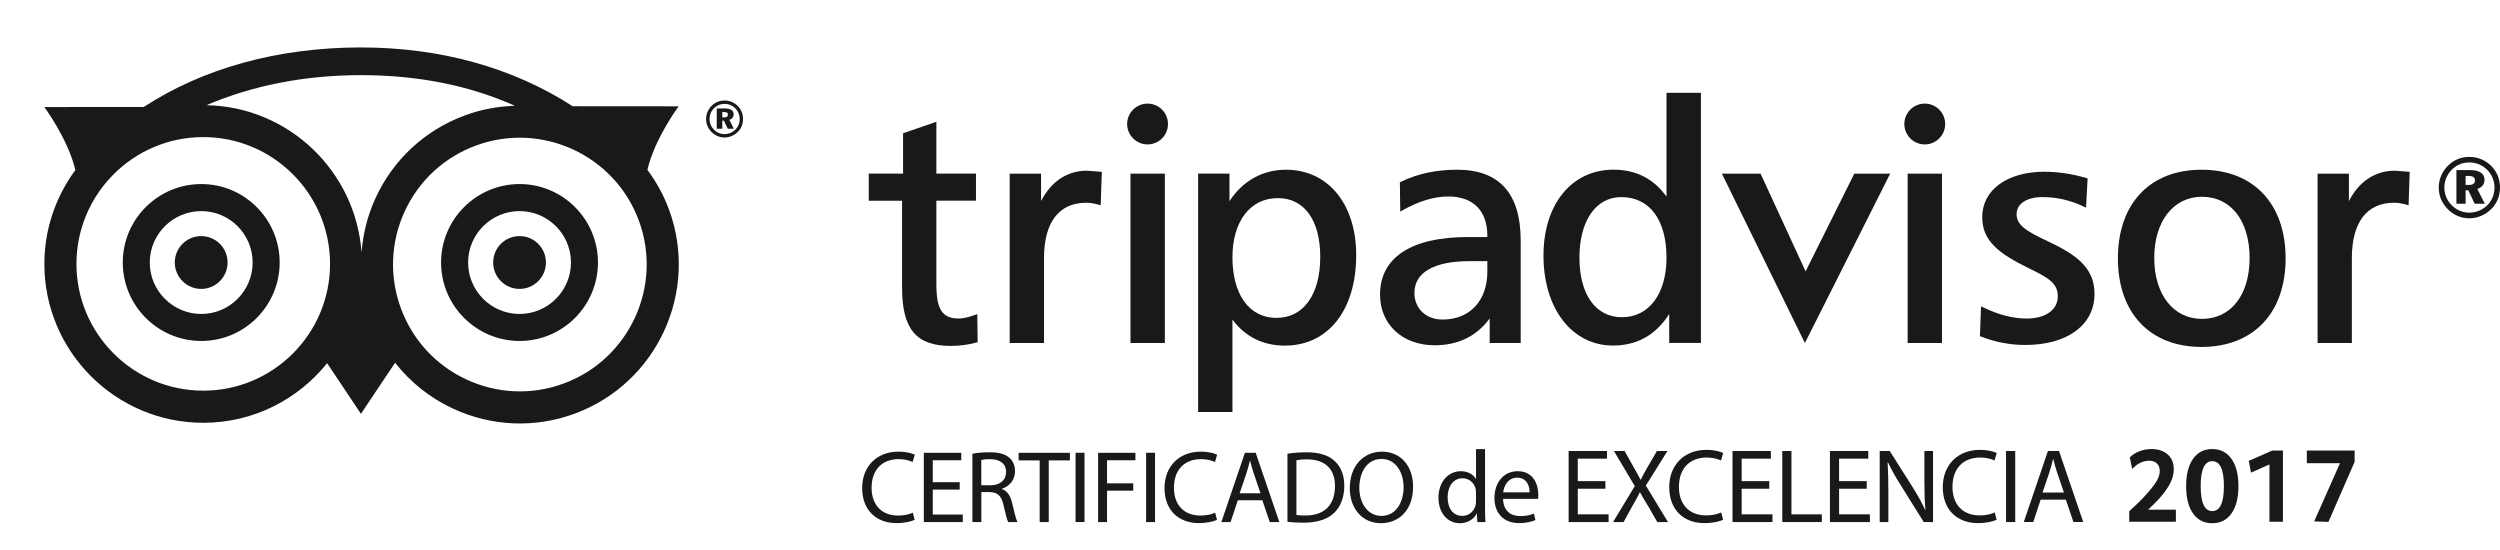 <?xml version="1.0" encoding="utf-8"?>
<!-- Generator: Adobe Illustrator 17.0.0, SVG Export Plug-In . SVG Version: 6.00 Build 0)  -->
<!DOCTYPE svg PUBLIC "-//W3C//DTD SVG 1.1//EN" "http://www.w3.org/Graphics/SVG/1.1/DTD/svg11.dtd">
<svg version="1.1" id="Capa_1" xmlns="http://www.w3.org/2000/svg" xmlns:xlink="http://www.w3.org/1999/xlink" x="0px" y="0px"
	 width="142.339px" height="31.333px" viewBox="17 33.333 142.339 31.333" enable-background="new 17 33.333 142.339 31.333"
	 xml:space="preserve">
<path fill="#18191A" d="M125.424,40.394c0,0.639,0.523,1.162,1.162,1.162c0.643,0,1.164-0.523,1.164-1.162
	c0-0.641-0.52-1.162-1.164-1.162C125.948,39.232,125.424,39.753,125.424,40.394"/>
<path fill="#18191A" d="M101.683,48.794c0,1.661-1,2.732-2.546,2.732c-0.947,0-1.606-0.622-1.606-1.514
	c0-1.167,1.115-1.81,3.145-1.81h1.007V48.794z M99.966,42.996c-1.195,0-2.244,0.223-3.205,0.688l-0.058,0.029l0.021,1.669
	l0.152-0.087c0.918-0.515,1.787-0.775,2.58-0.775c1.416,0,2.227,0.811,2.227,2.227v0.083h-1.117c-3.218,0-4.992,1.165-4.992,3.281
	c0,1.698,1.282,2.881,3.111,2.881c1.35,0,2.388-0.528,3.131-1.523v1.394h1.766v-5.836C103.582,44.352,102.368,42.996,99.966,42.996"
	/>
<path fill="#18191A" d="M109.34,51.395c-1.488,0-2.414-1.298-2.414-3.391c0-2.093,0.932-3.449,2.378-3.449
	c1.617,0,2.579,1.292,2.579,3.449C111.883,50.063,110.886,51.395,109.34,51.395 M111.883,38.617v5.912
	c-0.717-1.005-1.719-1.535-3.014-1.535c-2.388,0-3.99,1.967-3.99,4.893c0,3.016,1.624,5.12,3.955,5.12
	c1.381,0,2.452-0.609,3.203-1.798v1.651h1.806V38.615h-1.96V38.617z"/>
<polygon fill="#18191A" points="122.576,43.219 119.803,48.784 117.239,43.219 115.036,43.219 119.763,52.862 124.619,43.219 "/>
<polygon fill="#18191A" points="127.465,43.219 125.613,43.219 125.613,52.862 127.568,52.862 127.568,43.219 "/>
<path fill="#18191A" d="M129.859,45.691c0,1.358,0.932,2.074,2.651,2.914c1.088,0.531,1.653,0.845,1.653,1.596
	c0,0.771-0.696,1.269-1.776,1.269c-0.766,0-1.612-0.217-2.452-0.628l-0.144-0.068l-0.063,1.696l0.066,0.026
	c0.801,0.316,1.649,0.478,2.52,0.478c2.392,0,3.937-1.141,3.937-2.904c0-1.471-0.983-2.214-2.674-3.008
	c-1.242-0.58-1.761-0.923-1.761-1.538c0-0.588,0.579-0.97,1.473-0.97c0.808,0,1.596,0.181,2.342,0.537l0.139,0.066l0.089-1.664
	l-0.081-0.026c-0.809-0.238-1.611-0.356-2.378-0.356C131.285,43.11,129.859,44.146,129.859,45.691"/>
<path fill="#18191A" d="M142.368,51.489c-1.625,0-2.715-1.394-2.715-3.466c0-2.087,1.089-3.487,2.715-3.487
	c1.649,0,2.715,1.366,2.715,3.487C145.081,50.128,144.018,51.489,142.368,51.489 M142.346,42.996c-2.938,0-4.762,1.933-4.762,5.046
	c0,3.111,1.824,5.044,4.762,5.044c2.953,0,4.787-1.933,4.787-5.044C147.132,44.928,145.298,42.996,142.346,42.996"/>
<path fill="#18191A" d="M150.737,44.781v-1.562h-1.784v9.643h1.951v-4.838c0-2.031,0.855-3.147,2.396-3.147
	c0.223,0,0.44,0.032,0.704,0.108l0.13,0.036l0.063-1.905l-0.84-0.065C152.228,43.051,151.31,43.664,150.737,44.781"/>
<path fill="#18191A" d="M157.38,43.862h0.189c0.231,0,0.343-0.083,0.343-0.248c0-0.188-0.118-0.265-0.374-0.265h-0.157v0.513H157.38
	z M157.628,43.017c0.546,0,0.829,0.199,0.829,0.555c0,0.253-0.151,0.442-0.41,0.518l0.427,0.842h-0.579l-0.359-0.761h-0.155v0.761
	h-0.524v-1.917h0.772V43.017z M156.602,42.984c-0.282,0.285-0.431,0.647-0.431,1.031c0,0.372,0.139,0.715,0.405,0.989
	c0.272,0.282,0.636,0.437,1.017,0.437c0.372,0,0.732-0.146,1.012-0.411c0.27-0.264,0.421-0.623,0.421-1.015
	c0-0.384-0.142-0.732-0.405-1.002c-0.278-0.283-0.633-0.431-1.025-0.431C157.212,42.581,156.871,42.722,156.602,42.984
	 M158.852,42.793c0.324,0.327,0.487,0.756,0.487,1.222c0,0.482-0.181,0.918-0.518,1.24c-0.343,0.329-0.779,0.507-1.229,0.507
	c-0.471,0-0.906-0.188-1.24-0.533c-0.325-0.333-0.502-0.761-0.502-1.214c0-0.466,0.186-0.916,0.533-1.255
	c0.325-0.322,0.738-0.494,1.209-0.494C158.076,42.266,158.517,42.45,158.852,42.793"/>
<g>
	<path fill="none" d="M28.574,41.138c-3.983,0-7.221,3.24-7.221,7.222c0,3.978,3.237,7.216,7.221,7.216
		c3.981,0,7.217-3.238,7.217-7.216C35.792,44.378,32.555,41.138,28.574,41.138z"/>
	<path fill="none" d="M43.465,39.905c0.939-0.346,1.898-0.519,2.847-0.548c-2.588-1.159-5.521-1.745-8.766-1.745
		c-3.225,0-6.202,0.604-8.792,1.71c4.682,0.093,8.494,3.758,8.83,8.38c0.083-1.058,0.342-2.103,0.796-3.095
		C39.394,42.412,41.199,40.74,43.465,39.905z"/>
	<path fill="none" d="M44.099,41.619c-1.809,0.668-3.25,2.002-4.057,3.751c-0.804,1.752-0.882,3.714-0.212,5.522v0.001
		c0.666,1.806,1.997,3.248,3.748,4.054c1.754,0.809,3.716,0.886,5.525,0.218c3.735-1.382,5.651-5.542,4.273-9.275
		C51.995,42.155,47.835,40.241,44.099,41.619z"/>
	<path fill="#18191A" d="M55.087,45.258c-0.305-0.829-0.726-1.581-1.227-2.255c0.426-1.811,1.78-3.617,1.78-3.617l-6.035-0.005
		c-3.387-2.187-7.5-3.347-12.058-3.347c-4.726,0-8.994,1.189-12.362,3.39l-5.663,0.004c0,0,1.335,1.786,1.77,3.585
		c-1.105,1.499-1.766,3.345-1.766,5.348c0,4.986,4.059,9.044,9.049,9.044c2.849,0,5.392-1.328,7.05-3.394l1.925,2.884l1.945-2.909
		c0.872,1.111,1.997,2.011,3.317,2.621c2.198,1.012,4.656,1.111,6.923,0.273C54.415,55.147,56.815,49.933,55.087,45.258z
		 M28.574,55.576c-3.983,0-7.221-3.238-7.221-7.216c0-3.982,3.237-7.222,7.221-7.222c3.981,0,7.217,3.24,7.217,7.222
		C35.792,52.338,32.555,55.576,28.574,55.576z M37.585,47.701c-0.336-4.622-4.147-8.287-8.83-8.38c2.59-1.107,5.566-1.71,8.792-1.71
		c3.245,0,6.178,0.586,8.766,1.745c-0.949,0.029-1.909,0.202-2.847,0.548c-2.267,0.836-4.071,2.507-5.084,4.702
		C37.927,45.598,37.668,46.644,37.585,47.701z M49.101,55.166c-1.809,0.668-3.771,0.591-5.525-0.218
		c-1.751-0.807-3.082-2.248-3.748-4.054v-0.001c-0.669-1.808-0.592-3.77,0.212-5.522c0.807-1.75,2.248-3.084,4.057-3.751
		c3.736-1.378,7.897,0.537,9.276,4.272C54.752,49.623,52.836,53.784,49.101,55.166z"/>
</g>
<path fill="#18191A" d="M70.178,40.313l-1.761,0.607v2.299h-1.954v1.544h1.897v4.95c0,2.354,0.803,3.315,2.768,3.315
	c0.502,0,0.979-0.062,1.457-0.191l0.078-0.019l-0.021-1.599l-0.138,0.047c-0.385,0.138-0.686,0.202-0.924,0.202
	c-0.924,0-1.267-0.523-1.267-1.926V44.76h2.255v-1.541h-2.255v-2.953L70.178,40.313z"/>
<path fill="#18191A" d="M76.274,44.781v-1.562h-1.787v9.643h1.954v-4.838c0-2.031,0.853-3.147,2.397-3.147
	c0.222,0,0.439,0.032,0.704,0.108l0.126,0.036l0.065-1.905l-0.839-0.065C77.76,43.051,76.846,43.664,76.274,44.781"/>
<path fill="#18191A" d="M89.679,51.432c-1.549,0-2.509-1.322-2.509-3.449c0-2.048,1.015-3.37,2.582-3.37
	c1.512,0,2.417,1.255,2.417,3.351C92.168,50.105,91.215,51.432,89.679,51.432 M90.221,42.996c-1.339,0-2.47,0.638-3.221,1.792
	v-1.569h-1.784v13.57h1.954v-5.261c0.706,0.957,1.721,1.483,2.98,1.483c2.472,0,4.066-2.023,4.066-5.156
	C94.216,44.949,92.612,42.996,90.221,42.996"/>
<polygon fill="#18191A" points="83.217,43.219 81.365,43.219 81.365,52.862 83.321,52.862 83.321,43.219 "/>
<path fill="#18191A" d="M81.174,40.394c0,0.639,0.526,1.162,1.165,1.162s1.161-0.523,1.161-1.162c0-0.641-0.521-1.162-1.161-1.162
	S81.174,39.753,81.174,40.394"/>
<path fill="#18191A" d="M28.456,46.776c-0.832,0-1.505,0.671-1.505,1.502c0,0.829,0.674,1.504,1.505,1.504
	c0.828,0,1.502-0.675,1.502-1.504C29.959,47.447,29.285,46.776,28.456,46.776z"/>
<path fill="#18191A" d="M46.583,46.776c-0.835,0-1.504,0.671-1.504,1.502c0,0.829,0.669,1.504,1.504,1.504
	c0.829,0,1.501-0.675,1.501-1.504C48.083,47.447,47.411,46.776,46.583,46.776z"/>
<path fill="none" d="M43.465,39.905c0.939-0.346,1.898-0.519,2.847-0.548c-2.588-1.159-5.521-1.745-8.766-1.745
	c-3.225,0-6.202,0.604-8.792,1.71c4.682,0.093,8.494,3.758,8.83,8.38c0.083-1.058,0.342-2.103,0.796-3.095
	C39.394,42.412,41.199,40.74,43.465,39.905z"/>
<path fill="none" d="M28.574,41.138c-3.983,0-7.221,3.24-7.221,7.222c0,3.978,3.237,7.216,7.221,7.216
	c3.981,0,7.217-3.238,7.217-7.216C35.792,44.378,32.555,41.138,28.574,41.138z"/>
<path fill="none" d="M44.099,41.619c-1.809,0.668-3.25,2.002-4.057,3.751c-0.804,1.752-0.882,3.714-0.212,5.522v0.001
	c0.666,1.806,1.997,3.248,3.748,4.054c1.754,0.809,3.716,0.886,5.525,0.218c3.735-1.382,5.651-5.542,4.273-9.275
	C51.995,42.155,47.835,40.241,44.099,41.619z"/>
<path fill="#18191A" d="M28.461,43.812c-2.467,0-4.471,2.004-4.471,4.466c0,2.463,2.004,4.468,4.471,4.468
	c2.461,0,4.462-2.004,4.462-4.468C32.923,45.816,30.922,43.812,28.461,43.812z M28.461,51.208c-1.617,0-2.934-1.315-2.934-2.929
	c0-1.614,1.316-2.927,2.934-2.927c1.611,0,2.923,1.313,2.923,2.927C31.384,49.892,30.072,51.208,28.461,51.208z"/>
<path fill="#18191A" d="M46.582,43.812c-2.463,0-4.469,2.004-4.469,4.466c0,2.463,2.006,4.468,4.469,4.468
	c2.462,0,4.463-2.004,4.463-4.468C51.046,45.816,49.044,43.812,46.582,43.812z M46.582,51.208c-1.617,0-2.93-1.315-2.93-2.929
	c0-1.614,1.313-2.927,2.93-2.927c1.613,0,2.926,1.313,2.926,2.927C49.508,49.892,48.195,51.208,46.582,51.208z"/>
<path fill="#18191A" d="M58.124,40.017h0.114c0.139,0,0.207-0.048,0.207-0.15c0-0.111-0.071-0.158-0.224-0.158h-0.097V40.017z
	 M58.273,39.509c0.332,0,0.498,0.119,0.498,0.335c0,0.151-0.089,0.265-0.244,0.312l0.255,0.508h-0.347l-0.217-0.46h-0.094v0.46
	h-0.316v-1.155H58.273z M57.654,39.489c-0.17,0.172-0.258,0.39-0.258,0.619c0,0.228,0.083,0.435,0.244,0.598
	c0.163,0.171,0.38,0.263,0.61,0.263c0.227,0,0.444-0.087,0.61-0.247c0.165-0.16,0.255-0.376,0.255-0.613
	c0-0.229-0.085-0.441-0.244-0.603c-0.167-0.169-0.38-0.259-0.615-0.259C58.021,39.247,57.816,39.33,57.654,39.489 M59.011,39.374
	c0.193,0.196,0.295,0.455,0.295,0.734c0,0.293-0.109,0.555-0.312,0.749c-0.207,0.198-0.471,0.304-0.743,0.304
	c-0.279,0-0.543-0.111-0.746-0.319c-0.196-0.201-0.302-0.458-0.302-0.734c0-0.279,0.114-0.551,0.319-0.756
	c0.199-0.193,0.45-0.296,0.729-0.296C58.543,39.056,58.808,39.166,59.011,39.374"/>
<path fill="#18191A" d="M69.078,62.929c-0.187,0.094-0.562,0.187-1.042,0.187c-1.111,0-1.948-0.703-1.948-1.996
	c0-1.234,0.836-2.072,2.06-2.072c0.491,0,0.801,0.106,0.936,0.175l-0.123,0.416c-0.194-0.094-0.469-0.165-0.797-0.165
	c-0.924,0-1.539,0.592-1.539,1.627c0,0.966,0.556,1.586,1.516,1.586c0.31,0,0.626-0.064,0.83-0.164L69.078,62.929z"/>
<path fill="#18191A" d="M71.641,61.208h-1.533v1.422h1.708v0.428h-2.217v-3.945h2.131v0.427h-1.622v1.246h1.533V61.208z"/>
<path fill="#18191A" d="M72.362,59.165c0.258-0.052,0.626-0.081,0.977-0.081c0.544,0,0.895,0.099,1.141,0.322
	c0.199,0.175,0.31,0.444,0.31,0.749c0,0.52-0.328,0.866-0.743,1.005v0.018c0.304,0.105,0.486,0.386,0.58,0.796
	c0.128,0.551,0.222,0.931,0.304,1.083h-0.527c-0.064-0.111-0.152-0.45-0.263-0.942c-0.117-0.544-0.327-0.749-0.789-0.767h-0.479
	v1.71h-0.509V59.165z M72.871,60.963h0.52c0.544,0,0.89-0.3,0.89-0.749c0-0.509-0.369-0.732-0.907-0.738
	c-0.246,0-0.421,0.024-0.504,0.047v1.44H72.871z"/>
<path fill="#18191A" d="M76.195,59.546h-1.2v-0.433h2.92v0.433H76.71v3.512h-0.516v-3.512H76.195z"/>
<path fill="#18191A" d="M78.748,59.112v3.945h-0.509v-3.945H78.748z"/>
<path fill="#18191A" d="M79.521,59.112h2.124v0.427H80.03v1.311h1.492v0.421H80.03v1.785h-0.509V59.112z"/>
<path fill="#18191A" d="M82.763,59.112v3.945h-0.509v-3.945H82.763z"/>
<path fill="#18191A" d="M86.292,62.929c-0.187,0.094-0.562,0.187-1.042,0.187c-1.111,0-1.948-0.703-1.948-1.996
	c0-1.234,0.836-2.072,2.06-2.072c0.491,0,0.801,0.106,0.936,0.175l-0.123,0.416c-0.194-0.094-0.469-0.165-0.797-0.165
	c-0.924,0-1.539,0.592-1.539,1.627c0,0.966,0.556,1.586,1.516,1.586c0.31,0,0.626-0.064,0.83-0.164L86.292,62.929z"/>
<path fill="#18191A" d="M87.475,61.817l-0.41,1.241h-0.526l1.34-3.945h0.614l1.347,3.945h-0.546l-0.421-1.241H87.475z
	 M88.768,61.419l-0.386-1.136c-0.088-0.257-0.147-0.491-0.205-0.72h-0.011c-0.059,0.234-0.123,0.474-0.199,0.715l-0.386,1.14h1.187
	V61.419z"/>
<path fill="#18191A" d="M90.302,59.165c0.31-0.047,0.679-0.081,1.083-0.081c0.732,0,1.252,0.169,1.597,0.491
	c0.351,0.322,0.556,0.778,0.556,1.416c0,0.644-0.199,1.17-0.568,1.534c-0.369,0.369-0.977,0.567-1.744,0.567
	c-0.363,0-0.667-0.017-0.924-0.047C90.302,63.045,90.302,59.165,90.302,59.165z M90.812,62.653c0.128,0.024,0.316,0.03,0.515,0.03
	c1.089,0,1.68-0.609,1.68-1.674c0.005-0.931-0.521-1.522-1.598-1.522c-0.263,0-0.462,0.024-0.597,0.052V62.653z"/>
<path fill="#18191A" d="M97.455,61.044c0,1.358-0.826,2.077-1.832,2.077c-1.042,0-1.772-0.808-1.772-2.001
	c0-1.253,0.778-2.072,1.831-2.072C96.759,59.048,97.455,59.874,97.455,61.044z M94.394,61.108c0,0.843,0.457,1.598,1.258,1.598
	c0.808,0,1.263-0.743,1.263-1.639c0-0.785-0.41-1.603-1.258-1.603C94.815,59.464,94.394,60.242,94.394,61.108z"/>
<path fill="#18191A" d="M101.552,58.903v3.424c0,0.251,0.006,0.538,0.024,0.732h-0.463l-0.024-0.491h-0.011
	c-0.158,0.316-0.504,0.556-0.966,0.556c-0.685,0-1.212-0.58-1.212-1.44c-0.005-0.942,0.58-1.522,1.271-1.522
	c0.433,0,0.725,0.205,0.855,0.433h0.012v-1.691h0.515V58.903z M101.036,61.378c0-0.064-0.006-0.153-0.022-0.217
	c-0.076-0.327-0.357-0.597-0.743-0.597c-0.533,0-0.849,0.467-0.849,1.094c0,0.573,0.281,1.048,0.838,1.048
	c0.344,0,0.661-0.229,0.755-0.615c0.017-0.07,0.022-0.14,0.022-0.222C101.036,61.869,101.036,61.378,101.036,61.378z"/>
<path fill="#18191A" d="M102.578,61.734c0.011,0.696,0.456,0.983,0.971,0.983c0.369,0,0.592-0.064,0.784-0.145l0.088,0.369
	c-0.182,0.082-0.491,0.175-0.942,0.175c-0.872,0-1.393-0.573-1.393-1.428c0-0.855,0.504-1.527,1.329-1.527
	c0.924,0,1.17,0.814,1.17,1.335c0,0.105-0.011,0.187-0.017,0.24h-1.99V61.734z M104.087,61.366c0.006-0.328-0.134-0.836-0.713-0.836
	c-0.521,0-0.749,0.479-0.79,0.836H104.087z"/>
<path fill="#18191A" d="M108.406,61.159h-1.573v1.459h1.753v0.438h-2.275v-4.045h2.184v0.438h-1.663v1.278h1.573L108.406,61.159
	L108.406,61.159z"/>
<path fill="#18191A" d="M111.36,63.056l-0.516-0.894c-0.21-0.342-0.342-0.564-0.468-0.798h-0.012
	c-0.114,0.234-0.228,0.451-0.438,0.804l-0.486,0.888h-0.6l1.237-2.047l-1.188-1.999h0.606l0.534,0.949
	c0.15,0.264,0.264,0.468,0.372,0.684h0.018c0.114-0.24,0.217-0.426,0.367-0.684l0.552-0.949h0.6l-1.231,1.969l1.26,2.077
	L111.36,63.056L111.36,63.056z"/>
<path fill="#18191A" d="M115.106,62.924c-0.192,0.096-0.576,0.193-1.068,0.193c-1.141,0-1.999-0.72-1.999-2.047
	c0-1.267,0.858-2.124,2.112-2.124c0.504,0,0.822,0.108,0.961,0.18l-0.126,0.426c-0.197-0.096-0.48-0.169-0.816-0.169
	c-0.949,0-1.579,0.606-1.579,1.669c0,0.99,0.57,1.626,1.555,1.626c0.318,0,0.643-0.066,0.852-0.168L115.106,62.924z"/>
<path fill="#18191A" d="M117.736,61.159h-1.573v1.459h1.753v0.438h-2.275v-4.045h2.184v0.438h-1.663v1.278h1.573L117.736,61.159
	L117.736,61.159z"/>
<path fill="#18191A" d="M118.475,59.011h0.522v3.607h1.729v0.438h-2.251V59.011z"/>
<path fill="#18191A" d="M123.283,61.159h-1.573v1.459h1.753v0.438h-2.275v-4.045h2.184v0.438h-1.663v1.278h1.573L123.283,61.159
	L123.283,61.159z"/>
<path fill="#18191A" d="M124.023,63.056v-4.045h0.57l1.296,2.047c0.3,0.475,0.534,0.901,0.726,1.315l0.012-0.006
	c-0.048-0.54-0.06-1.033-0.06-1.662v-1.693h0.492v4.045h-0.528l-1.284-2.053c-0.282-0.45-0.552-0.912-0.756-1.35l-0.018,0.006
	c0.03,0.51,0.042,0.996,0.042,1.669v1.728H124.023z"/>
<path fill="#18191A" d="M130.68,62.924c-0.192,0.096-0.576,0.193-1.068,0.193c-1.141,0-1.999-0.72-1.999-2.047
	c0-1.267,0.858-2.124,2.112-2.124c0.504,0,0.822,0.108,0.961,0.18l-0.126,0.426c-0.197-0.096-0.48-0.169-0.816-0.169
	c-0.949,0-1.579,0.606-1.579,1.669c0,0.99,0.57,1.626,1.555,1.626c0.318,0,0.643-0.066,0.852-0.168L130.68,62.924z"/>
<path fill="#18191A" d="M131.738,59.011v4.045h-0.522v-4.045H131.738z"/>
<path fill="#18191A" d="M133.185,61.783l-0.42,1.272h-0.54l1.375-4.045h0.631l1.38,4.045h-0.559l-0.432-1.272H133.185z
	 M134.511,61.376l-0.396-1.165c-0.09-0.264-0.15-0.504-0.21-0.738h-0.012c-0.06,0.24-0.126,0.486-0.204,0.732l-0.396,1.17
	C133.293,61.376,134.511,61.376,134.511,61.376z"/>
<g>
	<path fill="#18191A" d="M138.23,63.037v-0.599c0.439-0.395,0.789-0.744,1.051-1.046c0.261-0.301,0.441-0.542,0.538-0.721
		c0.098-0.18,0.147-0.357,0.147-0.531c0-0.178-0.054-0.319-0.164-0.421c-0.109-0.104-0.254-0.155-0.436-0.155
		c-0.174,0-0.345,0.041-0.512,0.123c-0.167,0.081-0.32,0.197-0.457,0.346l-0.136-0.659c0.149-0.149,0.332-0.265,0.55-0.349
		c0.217-0.084,0.444-0.125,0.681-0.125c0.388,0,0.697,0.104,0.929,0.31c0.23,0.207,0.345,0.485,0.345,0.833
		c0,0.261-0.067,0.525-0.199,0.793c-0.133,0.266-0.344,0.564-0.634,0.889c-0.123,0.138-0.332,0.346-0.626,0.626h1.578v0.686H138.23z
		"/>
	<path fill="#18191A" d="M142.956,63.124c-0.468,0-0.833-0.186-1.095-0.558c-0.261-0.372-0.392-0.891-0.392-1.554
		s0.131-1.182,0.392-1.554c0.261-0.372,0.627-0.558,1.095-0.558c0.468,0,0.833,0.187,1.097,0.561
		c0.263,0.374,0.394,0.891,0.394,1.552c0,0.66-0.131,1.178-0.394,1.552C143.789,62.936,143.424,63.124,142.956,63.124z
		 M142.956,62.432c0.443,0,0.664-0.474,0.664-1.421s-0.222-1.421-0.664-1.421c-0.439,0-0.659,0.474-0.659,1.421
		S142.517,62.432,142.956,62.432z"/>
	<path fill="#18191A" d="M146.212,59.775l-1.051,0.468l-0.125-0.67l1.334-0.587h0.61v4.051h-0.768V59.775z"/>
	<path fill="#18191A" d="M148.759,63.02l1.47-3.315h-1.889v-0.719h2.722v0.642l-1.491,3.419L148.759,63.02z"/>
</g>
</svg>
